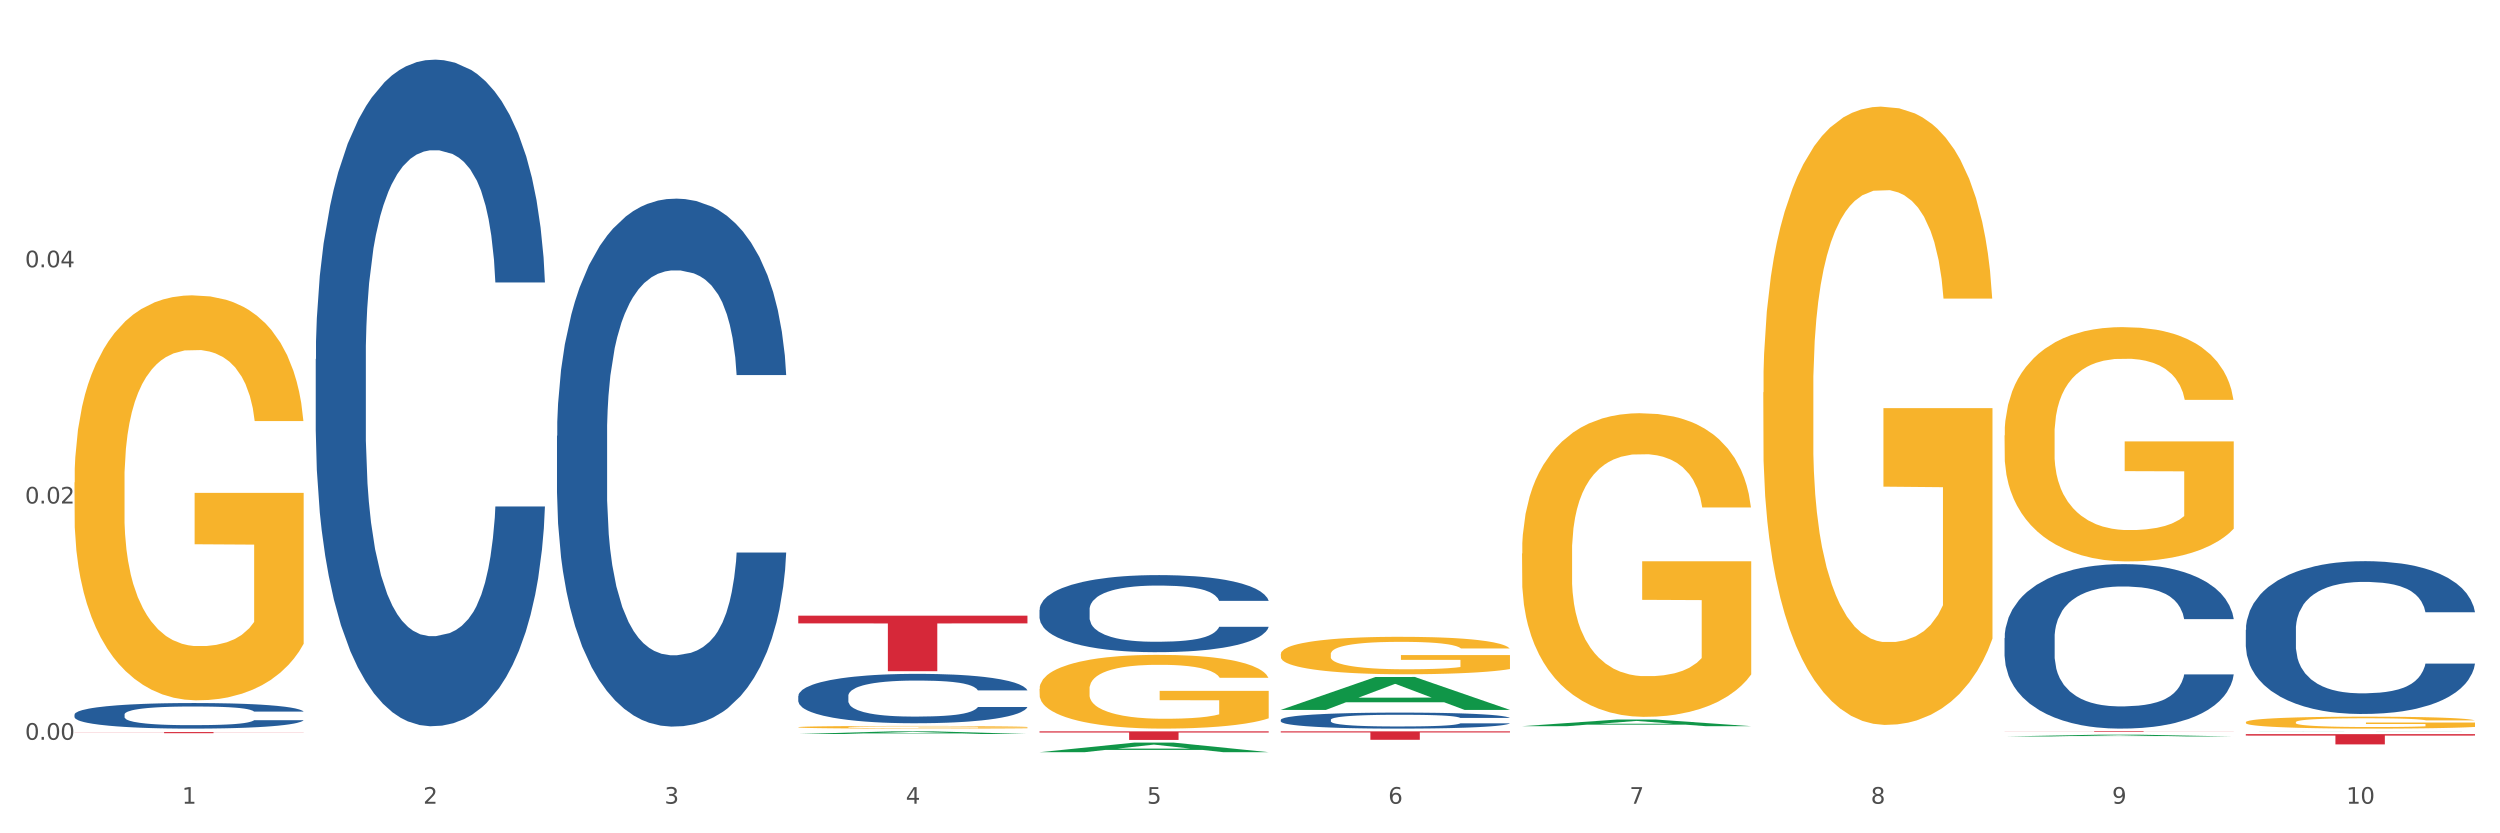 <?xml version="1.0" encoding="utf-8" standalone="no"?>
<!DOCTYPE svg PUBLIC "-//W3C//DTD SVG 1.1//EN"
  "http://www.w3.org/Graphics/SVG/1.1/DTD/svg11.dtd">
<svg xmlns:xlink="http://www.w3.org/1999/xlink" width="1080pt" height="360pt" viewBox="0 0 1080 360" xmlns="http://www.w3.org/2000/svg" version="1.1">
 <rect x="0" y="0" width="1080" height="360" fill="#333333" stroke="none"/>
 <defs>
  <style type="text/css">*{stroke-linejoin: round; stroke-linecap: butt}</style>
 </defs>
 <g id="figure_1">
  <g id="patch_1">
   <path d="M 0 360 
L 1080 360 
L 1080 0 
L 0 0 
z
" style="fill: #ffffff; stroke: #ffffff; stroke-linejoin: miter"/>
  </g>
  <g id="axes_1">
   <g id="matplotlib.axis_1">
    <g id="xtick_1">
     <g id="text_1">
      <!-- 1 -->
      <g style="fill: #4d4d4d" transform="translate(78.627 347.204) scale(0.096 -0.096)">
       <defs>
        <path id="DejaVuSans-31" d="M 794 531 
L 1825 531 
L 1825 4091 
L 703 3866 
L 703 4441 
L 1819 4666 
L 2450 4666 
L 2450 531 
L 3481 531 
L 3481 0 
L 794 0 
L 794 531 
z
" transform="scale(0.016)"/>
       </defs>
       <use xlink:href="#DejaVuSans-31"/>
      </g>
     </g>
    </g>
    <g id="xtick_2">
     <g id="text_2">
      <!-- 2 -->
      <g style="fill: #4d4d4d" transform="translate(182.851 347.204) scale(0.096 -0.096)">
       <defs>
        <path id="DejaVuSans-32" d="M 1228 531 
L 3431 531 
L 3431 0 
L 469 0 
L 469 531 
Q 828 903 1448 1529 
Q 2069 2156 2228 2338 
Q 2531 2678 2651 2914 
Q 2772 3150 2772 3378 
Q 2772 3750 2511 3984 
Q 2250 4219 1831 4219 
Q 1534 4219 1204 4116 
Q 875 4013 500 3803 
L 500 4441 
Q 881 4594 1212 4672 
Q 1544 4750 1819 4750 
Q 2544 4750 2975 4387 
Q 3406 4025 3406 3419 
Q 3406 3131 3298 2873 
Q 3191 2616 2906 2266 
Q 2828 2175 2409 1742 
Q 1991 1309 1228 531 
z
" transform="scale(0.016)"/>
       </defs>
       <use xlink:href="#DejaVuSans-32"/>
      </g>
     </g>
    </g>
    <g id="xtick_3">
     <g id="text_3">
      <!-- 3 -->
      <g style="fill: #4d4d4d" transform="translate(287.074 347.204) scale(0.096 -0.096)">
       <defs>
        <path id="DejaVuSans-33" d="M 2597 2516 
Q 3050 2419 3304 2112 
Q 3559 1806 3559 1356 
Q 3559 666 3084 287 
Q 2609 -91 1734 -91 
Q 1441 -91 1130 -33 
Q 819 25 488 141 
L 488 750 
Q 750 597 1062 519 
Q 1375 441 1716 441 
Q 2309 441 2620 675 
Q 2931 909 2931 1356 
Q 2931 1769 2642 2001 
Q 2353 2234 1838 2234 
L 1294 2234 
L 1294 2753 
L 1863 2753 
Q 2328 2753 2575 2939 
Q 2822 3125 2822 3475 
Q 2822 3834 2567 4026 
Q 2313 4219 1838 4219 
Q 1578 4219 1281 4162 
Q 984 4106 628 3988 
L 628 4550 
Q 988 4650 1302 4700 
Q 1616 4750 1894 4750 
Q 2613 4750 3031 4423 
Q 3450 4097 3450 3541 
Q 3450 3153 3228 2886 
Q 3006 2619 2597 2516 
z
" transform="scale(0.016)"/>
       </defs>
       <use xlink:href="#DejaVuSans-33"/>
      </g>
     </g>
    </g>
    <g id="xtick_4">
     <g id="text_4">
      <!-- 4 -->
      <g style="fill: #4d4d4d" transform="translate(391.298 347.204) scale(0.096 -0.096)">
       <defs>
        <path id="DejaVuSans-34" d="M 2419 4116 
L 825 1625 
L 2419 1625 
L 2419 4116 
z
M 2253 4666 
L 3047 4666 
L 3047 1625 
L 3713 1625 
L 3713 1100 
L 3047 1100 
L 3047 0 
L 2419 0 
L 2419 1100 
L 313 1100 
L 313 1709 
L 2253 4666 
z
" transform="scale(0.016)"/>
       </defs>
       <use xlink:href="#DejaVuSans-34"/>
      </g>
     </g>
    </g>
    <g id="xtick_5">
     <g id="text_5">
      <!-- 5 -->
      <g style="fill: #4d4d4d" transform="translate(495.522 347.204) scale(0.096 -0.096)">
       <defs>
        <path id="DejaVuSans-35" d="M 691 4666 
L 3169 4666 
L 3169 4134 
L 1269 4134 
L 1269 2991 
Q 1406 3038 1543 3061 
Q 1681 3084 1819 3084 
Q 2600 3084 3056 2656 
Q 3513 2228 3513 1497 
Q 3513 744 3044 326 
Q 2575 -91 1722 -91 
Q 1428 -91 1123 -41 
Q 819 9 494 109 
L 494 744 
Q 775 591 1075 516 
Q 1375 441 1709 441 
Q 2250 441 2565 725 
Q 2881 1009 2881 1497 
Q 2881 1984 2565 2268 
Q 2250 2553 1709 2553 
Q 1456 2553 1204 2497 
Q 953 2441 691 2322 
L 691 4666 
z
" transform="scale(0.016)"/>
       </defs>
       <use xlink:href="#DejaVuSans-35"/>
      </g>
     </g>
    </g>
    <g id="xtick_6">
     <g id="text_6">
      <!-- 6 -->
      <g style="fill: #4d4d4d" transform="translate(599.745 347.204) scale(0.096 -0.096)">
       <defs>
        <path id="DejaVuSans-36" d="M 2113 2584 
Q 1688 2584 1439 2293 
Q 1191 2003 1191 1497 
Q 1191 994 1439 701 
Q 1688 409 2113 409 
Q 2538 409 2786 701 
Q 3034 994 3034 1497 
Q 3034 2003 2786 2293 
Q 2538 2584 2113 2584 
z
M 3366 4563 
L 3366 3988 
Q 3128 4100 2886 4159 
Q 2644 4219 2406 4219 
Q 1781 4219 1451 3797 
Q 1122 3375 1075 2522 
Q 1259 2794 1537 2939 
Q 1816 3084 2150 3084 
Q 2853 3084 3261 2657 
Q 3669 2231 3669 1497 
Q 3669 778 3244 343 
Q 2819 -91 2113 -91 
Q 1303 -91 875 529 
Q 447 1150 447 2328 
Q 447 3434 972 4092 
Q 1497 4750 2381 4750 
Q 2619 4750 2861 4703 
Q 3103 4656 3366 4563 
z
" transform="scale(0.016)"/>
       </defs>
       <use xlink:href="#DejaVuSans-36"/>
      </g>
     </g>
    </g>
    <g id="xtick_7">
     <g id="text_7">
      <!-- 7 -->
      <g style="fill: #4d4d4d" transform="translate(703.969 347.204) scale(0.096 -0.096)">
       <defs>
        <path id="DejaVuSans-37" d="M 525 4666 
L 3525 4666 
L 3525 4397 
L 1831 0 
L 1172 0 
L 2766 4134 
L 525 4134 
L 525 4666 
z
" transform="scale(0.016)"/>
       </defs>
       <use xlink:href="#DejaVuSans-37"/>
      </g>
     </g>
    </g>
    <g id="xtick_8">
     <g id="text_8">
      <!-- 8 -->
      <g style="fill: #4d4d4d" transform="translate(808.193 347.204) scale(0.096 -0.096)">
       <defs>
        <path id="DejaVuSans-38" d="M 2034 2216 
Q 1584 2216 1326 1975 
Q 1069 1734 1069 1313 
Q 1069 891 1326 650 
Q 1584 409 2034 409 
Q 2484 409 2743 651 
Q 3003 894 3003 1313 
Q 3003 1734 2745 1975 
Q 2488 2216 2034 2216 
z
M 1403 2484 
Q 997 2584 770 2862 
Q 544 3141 544 3541 
Q 544 4100 942 4425 
Q 1341 4750 2034 4750 
Q 2731 4750 3128 4425 
Q 3525 4100 3525 3541 
Q 3525 3141 3298 2862 
Q 3072 2584 2669 2484 
Q 3125 2378 3379 2068 
Q 3634 1759 3634 1313 
Q 3634 634 3220 271 
Q 2806 -91 2034 -91 
Q 1263 -91 848 271 
Q 434 634 434 1313 
Q 434 1759 690 2068 
Q 947 2378 1403 2484 
z
M 1172 3481 
Q 1172 3119 1398 2916 
Q 1625 2713 2034 2713 
Q 2441 2713 2670 2916 
Q 2900 3119 2900 3481 
Q 2900 3844 2670 4047 
Q 2441 4250 2034 4250 
Q 1625 4250 1398 4047 
Q 1172 3844 1172 3481 
z
" transform="scale(0.016)"/>
       </defs>
       <use xlink:href="#DejaVuSans-38"/>
      </g>
     </g>
    </g>
    <g id="xtick_9">
     <g id="text_9">
      <!-- 9 -->
      <g style="fill: #4d4d4d" transform="translate(912.416 347.204) scale(0.096 -0.096)">
       <defs>
        <path id="DejaVuSans-39" d="M 703 97 
L 703 672 
Q 941 559 1184 500 
Q 1428 441 1663 441 
Q 2288 441 2617 861 
Q 2947 1281 2994 2138 
Q 2813 1869 2534 1725 
Q 2256 1581 1919 1581 
Q 1219 1581 811 2004 
Q 403 2428 403 3163 
Q 403 3881 828 4315 
Q 1253 4750 1959 4750 
Q 2769 4750 3195 4129 
Q 3622 3509 3622 2328 
Q 3622 1225 3098 567 
Q 2575 -91 1691 -91 
Q 1453 -91 1209 -44 
Q 966 3 703 97 
z
M 1959 2075 
Q 2384 2075 2632 2365 
Q 2881 2656 2881 3163 
Q 2881 3666 2632 3958 
Q 2384 4250 1959 4250 
Q 1534 4250 1286 3958 
Q 1038 3666 1038 3163 
Q 1038 2656 1286 2365 
Q 1534 2075 1959 2075 
z
" transform="scale(0.016)"/>
       </defs>
       <use xlink:href="#DejaVuSans-39"/>
      </g>
     </g>
    </g>
    <g id="xtick_10">
     <g id="text_10">
      <!-- 10 -->
      <g style="fill: #4d4d4d" transform="translate(1013.586 347.204) scale(0.096 -0.096)">
       <defs>
        <path id="DejaVuSans-30" d="M 2034 4250 
Q 1547 4250 1301 3770 
Q 1056 3291 1056 2328 
Q 1056 1369 1301 889 
Q 1547 409 2034 409 
Q 2525 409 2770 889 
Q 3016 1369 3016 2328 
Q 3016 3291 2770 3770 
Q 2525 4250 2034 4250 
z
M 2034 4750 
Q 2819 4750 3233 4129 
Q 3647 3509 3647 2328 
Q 3647 1150 3233 529 
Q 2819 -91 2034 -91 
Q 1250 -91 836 529 
Q 422 1150 422 2328 
Q 422 3509 836 4129 
Q 1250 4750 2034 4750 
z
" transform="scale(0.016)"/>
       </defs>
       <use xlink:href="#DejaVuSans-31"/>
       <use xlink:href="#DejaVuSans-30" transform="translate(63.623 0)"/>
      </g>
     </g>
    </g>
    <g id="xtick_11"/>
    <g id="xtick_12"/>
    <g id="xtick_13"/>
    <g id="xtick_14"/>
    <g id="xtick_15"/>
    <g id="xtick_16"/>
    <g id="xtick_17"/>
    <g id="xtick_18"/>
    <g id="xtick_19"/>
   </g>
   <g id="matplotlib.axis_2">
    <g id="ytick_1">
     <g id="text_11">
      <!-- 0.00 -->
      <g style="fill: #4d4d4d" transform="translate(10.8 319.572) scale(0.096 -0.096)">
       <defs>
        <path id="DejaVuSans-2e" d="M 684 794 
L 1344 794 
L 1344 0 
L 684 0 
L 684 794 
z
" transform="scale(0.016)"/>
       </defs>
       <use xlink:href="#DejaVuSans-30"/>
       <use xlink:href="#DejaVuSans-2e" transform="translate(63.623 0)"/>
       <use xlink:href="#DejaVuSans-30" transform="translate(95.41 0)"/>
       <use xlink:href="#DejaVuSans-30" transform="translate(159.033 0)"/>
      </g>
     </g>
    </g>
    <g id="ytick_2">
     <g id="text_12">
      <!-- 0.02 -->
      <g style="fill: #4d4d4d" transform="translate(10.8 217.521) scale(0.096 -0.096)">
       <use xlink:href="#DejaVuSans-30"/>
       <use xlink:href="#DejaVuSans-2e" transform="translate(63.623 0)"/>
       <use xlink:href="#DejaVuSans-30" transform="translate(95.41 0)"/>
       <use xlink:href="#DejaVuSans-32" transform="translate(159.033 0)"/>
      </g>
     </g>
    </g>
    <g id="ytick_3">
     <g id="text_13">
      <!-- 0.04 -->
      <g style="fill: #4d4d4d" transform="translate(10.8 115.47) scale(0.096 -0.096)">
       <use xlink:href="#DejaVuSans-30"/>
       <use xlink:href="#DejaVuSans-2e" transform="translate(63.623 0)"/>
       <use xlink:href="#DejaVuSans-30" transform="translate(95.41 0)"/>
       <use xlink:href="#DejaVuSans-34" transform="translate(159.033 0)"/>
      </g>
     </g>
    </g>
    <g id="ytick_4"/>
    <g id="ytick_5"/>
    <g id="ytick_6"/>
   </g>
   <g id="PolyCollection_1">
    <path d="M 344.846 317.098 
L 344.948 317.097 
L 385.778 315.926 
L 402.722 315.925 
L 443.858 317.1 
L 424.26 317.1 
L 415.379 316.826 
L 373.223 316.826 
L 372.916 316.831 
L 364.342 317.1 
L 344.846 317.1 
L 344.846 317.098 
L 378.53 316.663 
L 410.072 316.662 
L 394.454 316.175 
L 394.25 316.173 
L 394.046 316.177 
L 378.428 316.662 
L 378.53 316.663 
L 344.846 317.098 
z
" clip-path="url(#p5f184f0f08)" style="fill: #109648"/>
    <path d="M 970.188 317.149 
L 1069.2 317.149 
L 1069.2 317.765 
L 1030.252 317.769 
L 1030.252 321.583 
L 1008.901 321.583 
L 1008.901 317.769 
L 970.188 317.765 
L 970.188 317.153 
L 970.188 317.149 
z
" clip-path="url(#p5f184f0f08)" style="fill: #d62839"/>
    <path d="M 865.964 315.925 
L 964.976 315.925 
L 964.976 315.965 
L 926.028 315.965 
L 926.028 316.214 
L 904.677 316.214 
L 904.677 315.965 
L 865.964 315.965 
L 865.964 315.925 
L 865.964 315.925 
z
" clip-path="url(#p5f184f0f08)" style="fill: #d62839"/>
    <path d="M 553.293 315.925 
L 652.306 315.925 
L 652.306 316.434 
L 613.358 316.438 
L 613.358 319.589 
L 592.006 319.589 
L 592.006 316.438 
L 553.293 316.434 
L 553.293 315.928 
L 553.293 315.925 
z
" clip-path="url(#p5f184f0f08)" style="fill: #d62839"/>
    <path d="M 449.069 315.925 
L 548.082 315.925 
L 548.082 316.441 
L 509.134 316.445 
L 509.134 319.64 
L 487.783 319.64 
L 487.783 316.445 
L 449.069 316.441 
L 449.069 315.929 
L 449.069 315.925 
z
" clip-path="url(#p5f184f0f08)" style="fill: #d62839"/>
    <path d="M 344.846 265.973 
L 443.858 265.973 
L 443.858 269.305 
L 404.91 269.327 
L 404.91 289.946 
L 383.559 289.946 
L 383.559 269.327 
L 344.846 269.305 
L 344.846 265.996 
L 344.846 265.973 
z
" clip-path="url(#p5f184f0f08)" style="fill: #d62839"/>
    <path d="M 32.175 316.25 
L 131.187 316.25 
L 131.187 316.316 
L 92.239 316.317 
L 92.239 316.73 
L 70.888 316.73 
L 70.888 316.317 
L 32.175 316.316 
L 32.175 316.25 
L 32.175 316.25 
z
" clip-path="url(#p5f184f0f08)" style="fill: #d62839"/>
    <path d="M 32.175 308.676 
L 32.292 308.666 
L 32.292 308.383 
L 32.643 307.999 
L 33.931 307.293 
L 35.569 306.757 
L 38.378 306.131 
L 39.899 305.869 
L 41.889 305.576 
L 45.985 305.101 
L 50.667 304.698 
L 53.944 304.475 
L 56.401 304.334 
L 61.902 304.082 
L 65.062 303.971 
L 68.339 303.88 
L 71.148 303.819 
L 75.829 303.748 
L 79.575 303.718 
L 83.905 303.708 
L 87.533 303.718 
L 92.331 303.759 
L 99.354 303.88 
L 102.045 303.95 
L 105.674 304.072 
L 109.419 304.233 
L 112.462 304.395 
L 115.973 304.627 
L 119.601 304.93 
L 123.112 305.313 
L 125.57 305.667 
L 127.559 306.04 
L 129.315 306.495 
L 130.602 306.99 
L 131.187 307.404 
L 109.77 307.404 
L 109.185 307.03 
L 108.014 306.626 
L 106.844 306.353 
L 105.557 306.131 
L 103.567 305.879 
L 101.811 305.717 
L 98.886 305.526 
L 96.194 305.404 
L 93.97 305.334 
L 91.278 305.273 
L 85.543 305.213 
L 81.447 305.213 
L 78.872 305.233 
L 75.712 305.283 
L 73.021 305.354 
L 69.861 305.475 
L 67.403 305.606 
L 64.945 305.778 
L 63.541 305.899 
L 61.434 306.121 
L 60.03 306.303 
L 58.157 306.616 
L 57.104 306.838 
L 55.231 307.414 
L 54.412 307.838 
L 54.061 308.131 
L 53.827 308.454 
L 53.827 310.029 
L 54.529 310.736 
L 55.114 311.039 
L 56.05 311.382 
L 57.806 311.826 
L 60.381 312.26 
L 63.072 312.573 
L 65.296 312.765 
L 67.403 312.907 
L 69.509 313.018 
L 72.084 313.119 
L 74.191 313.179 
L 77.351 313.24 
L 81.096 313.27 
L 84.022 313.27 
L 89.991 313.22 
L 92.683 313.169 
L 95.257 313.098 
L 98.066 312.987 
L 100.29 312.866 
L 101.577 312.775 
L 103.684 312.583 
L 105.322 312.381 
L 106.727 312.149 
L 107.663 311.947 
L 108.717 311.644 
L 109.536 311.301 
L 109.77 311.119 
L 131.187 311.119 
L 130.719 311.483 
L 129.9 311.836 
L 128.262 312.311 
L 126.974 312.583 
L 124.985 312.917 
L 122.878 313.199 
L 119.952 313.512 
L 117.26 313.745 
L 114.451 313.947 
L 111.408 314.128 
L 105.908 314.381 
L 103.918 314.451 
L 99.705 314.573 
L 96.428 314.643 
L 91.629 314.714 
L 86.714 314.754 
L 81.564 314.764 
L 77 314.744 
L 71.967 314.684 
L 68.807 314.623 
L 65.296 314.532 
L 61.2 314.391 
L 57.338 314.219 
L 53.71 314.017 
L 50.316 313.785 
L 47.156 313.522 
L 43.059 313.088 
L 40.016 312.664 
L 37.793 312.27 
L 36.271 311.937 
L 34.75 311.513 
L 33.931 311.22 
L 32.643 310.513 
L 32.175 309.857 
L 32.175 308.676 
z
" clip-path="url(#p5f184f0f08)" style="fill: #255c99"/>
    <path d="M 136.399 155.156 
L 136.516 154.893 
L 136.516 147.529 
L 136.867 137.535 
L 138.154 119.125 
L 139.793 105.186 
L 142.602 88.88 
L 144.123 82.042 
L 146.113 74.415 
L 150.209 62.054 
L 154.89 51.534 
L 158.167 45.748 
L 160.625 42.066 
L 166.126 35.491 
L 169.286 32.598 
L 172.563 30.231 
L 175.372 28.653 
L 180.053 26.812 
L 183.798 26.023 
L 188.129 25.759 
L 191.757 26.023 
L 196.555 27.075 
L 203.577 30.231 
L 206.269 32.072 
L 209.897 35.228 
L 213.642 39.436 
L 216.685 43.644 
L 220.196 49.693 
L 223.824 57.583 
L 227.336 67.577 
L 229.793 76.782 
L 231.783 86.513 
L 233.538 98.348 
L 234.826 111.235 
L 235.411 122.018 
L 213.993 122.018 
L 213.408 112.287 
L 212.238 101.767 
L 211.068 94.666 
L 209.78 88.88 
L 207.791 82.305 
L 206.035 78.097 
L 203.109 73.1 
L 200.417 69.944 
L 198.194 68.103 
L 195.502 66.525 
L 189.767 64.947 
L 185.671 64.947 
L 183.096 65.473 
L 179.936 66.788 
L 177.244 68.629 
L 174.084 71.785 
L 171.626 75.204 
L 169.169 79.675 
L 167.764 82.831 
L 165.658 88.617 
L 164.253 93.351 
L 162.381 101.504 
L 161.327 107.29 
L 159.455 122.281 
L 158.635 133.327 
L 158.284 140.954 
L 158.05 149.37 
L 158.05 190.398 
L 158.752 208.808 
L 159.338 216.698 
L 160.274 225.64 
L 162.029 237.212 
L 164.604 248.521 
L 167.296 256.674 
L 169.52 261.671 
L 171.626 265.353 
L 173.733 268.246 
L 176.308 270.876 
L 178.415 272.454 
L 181.575 274.032 
L 185.32 274.821 
L 188.246 274.821 
L 194.214 273.506 
L 196.906 272.191 
L 199.481 270.35 
L 202.29 267.457 
L 204.514 264.301 
L 205.801 261.934 
L 207.908 256.937 
L 209.546 251.677 
L 210.951 245.628 
L 211.887 240.368 
L 212.94 232.478 
L 213.759 223.536 
L 213.993 218.802 
L 235.411 218.802 
L 234.943 228.27 
L 234.124 237.475 
L 232.485 249.836 
L 231.198 256.937 
L 229.208 265.616 
L 227.102 272.98 
L 224.176 281.133 
L 221.484 287.182 
L 218.675 292.442 
L 215.632 297.176 
L 210.131 303.751 
L 208.142 305.592 
L 203.928 308.748 
L 200.651 310.589 
L 195.853 312.43 
L 190.937 313.482 
L 185.788 313.745 
L 181.223 313.219 
L 176.191 311.641 
L 173.031 310.063 
L 169.52 307.696 
L 165.424 304.014 
L 161.561 299.543 
L 157.933 294.283 
L 154.539 288.234 
L 151.379 281.396 
L 147.283 270.087 
L 144.24 259.041 
L 142.016 248.784 
L 140.495 240.105 
L 138.973 229.059 
L 138.154 221.432 
L 136.867 203.022 
L 136.399 185.927 
L 136.399 155.156 
z
" clip-path="url(#p5f184f0f08)" style="fill: #255c99"/>
    <path d="M 240.622 188.288 
L 240.739 188.08 
L 240.739 182.248 
L 241.09 174.332 
L 242.378 159.751 
L 244.016 148.711 
L 246.825 135.796 
L 248.347 130.38 
L 250.336 124.339 
L 254.432 114.549 
L 259.114 106.216 
L 262.391 101.634 
L 264.849 98.717 
L 270.349 93.51 
L 273.509 91.218 
L 276.786 89.344 
L 279.595 88.094 
L 284.277 86.636 
L 288.022 86.011 
L 292.352 85.803 
L 295.98 86.011 
L 300.779 86.844 
L 307.801 89.344 
L 310.493 90.802 
L 314.121 93.302 
L 317.866 96.634 
L 320.909 99.967 
L 324.42 104.758 
L 328.048 111.007 
L 331.559 118.923 
L 334.017 126.214 
L 336.007 133.921 
L 337.762 143.295 
L 339.049 153.502 
L 339.635 162.042 
L 318.217 162.042 
L 317.632 154.335 
L 316.462 146.003 
L 315.291 140.378 
L 314.004 135.796 
L 312.014 130.588 
L 310.259 127.255 
L 307.333 123.297 
L 304.641 120.798 
L 302.417 119.34 
L 299.725 118.09 
L 293.991 116.84 
L 289.894 116.84 
L 287.32 117.257 
L 284.16 118.298 
L 281.468 119.756 
L 278.308 122.256 
L 275.85 124.964 
L 273.392 128.505 
L 271.988 131.005 
L 269.881 135.587 
L 268.477 139.337 
L 266.604 145.794 
L 265.551 150.377 
L 263.678 162.25 
L 262.859 170.999 
L 262.508 177.04 
L 262.274 183.706 
L 262.274 216.201 
L 262.976 230.783 
L 263.561 237.032 
L 264.498 244.114 
L 266.253 253.28 
L 268.828 262.237 
L 271.52 268.694 
L 273.743 272.652 
L 275.85 275.568 
L 277.957 277.86 
L 280.532 279.943 
L 282.638 281.192 
L 285.798 282.442 
L 289.543 283.067 
L 292.469 283.067 
L 298.438 282.026 
L 301.13 280.984 
L 303.705 279.526 
L 306.513 277.235 
L 308.737 274.735 
L 310.025 272.86 
L 312.131 268.902 
L 313.77 264.736 
L 315.174 259.945 
L 316.11 255.779 
L 317.164 249.53 
L 317.983 242.448 
L 318.217 238.698 
L 339.635 238.698 
L 339.167 246.197 
L 338.347 253.488 
L 336.709 263.278 
L 335.421 268.902 
L 333.432 275.776 
L 331.325 281.609 
L 328.399 288.066 
L 325.707 292.857 
L 322.899 297.024 
L 319.856 300.773 
L 314.355 305.981 
L 312.365 307.439 
L 308.152 309.938 
L 304.875 311.397 
L 300.077 312.855 
L 295.161 313.688 
L 290.011 313.896 
L 285.447 313.48 
L 280.414 312.23 
L 277.254 310.98 
L 273.743 309.105 
L 269.647 306.189 
L 265.785 302.648 
L 262.157 298.482 
L 258.763 293.691 
L 255.603 288.275 
L 251.507 279.318 
L 248.464 270.569 
L 246.24 262.445 
L 244.718 255.571 
L 243.197 246.822 
L 242.378 240.781 
L 241.09 226.2 
L 240.622 212.66 
L 240.622 188.288 
z
" clip-path="url(#p5f184f0f08)" style="fill: #255c99"/>
    <path d="M 344.846 300.694 
L 344.963 300.675 
L 344.963 300.129 
L 345.314 299.389 
L 346.601 298.024 
L 348.24 296.992 
L 351.049 295.783 
L 352.57 295.277 
L 354.56 294.712 
L 358.656 293.796 
L 363.338 293.016 
L 366.615 292.588 
L 369.072 292.315 
L 374.573 291.828 
L 377.733 291.613 
L 381.01 291.438 
L 383.819 291.321 
L 388.5 291.185 
L 392.245 291.126 
L 396.576 291.107 
L 400.204 291.126 
L 405.002 291.204 
L 412.025 291.438 
L 414.716 291.574 
L 418.344 291.808 
L 422.09 292.12 
L 425.133 292.432 
L 428.644 292.88 
L 432.272 293.465 
L 435.783 294.205 
L 438.241 294.887 
L 440.23 295.608 
L 441.986 296.485 
L 443.273 297.44 
L 443.858 298.239 
L 422.441 298.239 
L 421.856 297.518 
L 420.685 296.738 
L 419.515 296.212 
L 418.227 295.783 
L 416.238 295.296 
L 414.482 294.984 
L 411.556 294.614 
L 408.865 294.38 
L 406.641 294.244 
L 403.949 294.127 
L 398.214 294.01 
L 394.118 294.01 
L 391.543 294.049 
L 388.383 294.147 
L 385.691 294.283 
L 382.531 294.517 
L 380.074 294.77 
L 377.616 295.101 
L 376.211 295.335 
L 374.105 295.764 
L 372.7 296.115 
L 370.828 296.719 
L 369.775 297.148 
L 367.902 298.258 
L 367.083 299.077 
L 366.732 299.642 
L 366.498 300.265 
L 366.498 303.305 
L 367.2 304.669 
L 367.785 305.254 
L 368.721 305.917 
L 370.477 306.774 
L 373.052 307.612 
L 375.743 308.216 
L 377.967 308.586 
L 380.074 308.859 
L 382.18 309.073 
L 384.755 309.268 
L 386.862 309.385 
L 390.022 309.502 
L 393.767 309.561 
L 396.693 309.561 
L 402.662 309.463 
L 405.353 309.366 
L 407.928 309.229 
L 410.737 309.015 
L 412.961 308.781 
L 414.248 308.606 
L 416.355 308.236 
L 417.993 307.846 
L 419.398 307.398 
L 420.334 307.008 
L 421.387 306.423 
L 422.207 305.761 
L 422.441 305.41 
L 443.858 305.41 
L 443.39 306.111 
L 442.571 306.793 
L 440.932 307.709 
L 439.645 308.236 
L 437.655 308.879 
L 435.549 309.424 
L 432.623 310.028 
L 429.931 310.476 
L 427.122 310.866 
L 424.079 311.217 
L 418.579 311.704 
L 416.589 311.841 
L 412.376 312.074 
L 409.099 312.211 
L 404.3 312.347 
L 399.385 312.425 
L 394.235 312.445 
L 389.671 312.406 
L 384.638 312.289 
L 381.478 312.172 
L 377.967 311.996 
L 373.871 311.724 
L 370.009 311.392 
L 366.38 311.003 
L 362.986 310.554 
L 359.826 310.048 
L 355.73 309.21 
L 352.687 308.391 
L 350.464 307.631 
L 348.942 306.988 
L 347.421 306.17 
L 346.601 305.605 
L 345.314 304.241 
L 344.846 302.974 
L 344.846 300.694 
z
" clip-path="url(#p5f184f0f08)" style="fill: #255c99"/>
    <path d="M 449.069 263.405 
L 449.187 263.374 
L 449.187 262.523 
L 449.538 261.367 
L 450.825 259.238 
L 452.464 257.626 
L 455.272 255.741 
L 456.794 254.95 
L 458.783 254.068 
L 462.88 252.638 
L 467.561 251.422 
L 470.838 250.753 
L 473.296 250.327 
L 478.797 249.567 
L 481.957 249.232 
L 485.234 248.958 
L 488.042 248.776 
L 492.724 248.563 
L 496.469 248.472 
L 500.799 248.441 
L 504.427 248.472 
L 509.226 248.593 
L 516.248 248.958 
L 518.94 249.171 
L 522.568 249.536 
L 526.313 250.023 
L 529.356 250.509 
L 532.867 251.209 
L 536.495 252.121 
L 540.006 253.277 
L 542.464 254.342 
L 544.454 255.467 
L 546.209 256.836 
L 547.497 258.326 
L 548.082 259.573 
L 526.664 259.573 
L 526.079 258.447 
L 524.909 257.231 
L 523.738 256.41 
L 522.451 255.741 
L 520.461 254.98 
L 518.706 254.494 
L 515.78 253.916 
L 513.088 253.551 
L 510.864 253.338 
L 508.173 253.155 
L 502.438 252.973 
L 498.342 252.973 
L 495.767 253.034 
L 492.607 253.186 
L 489.915 253.399 
L 486.755 253.764 
L 484.297 254.159 
L 481.84 254.676 
L 480.435 255.041 
L 478.328 255.71 
L 476.924 256.258 
L 475.051 257.2 
L 473.998 257.87 
L 472.126 259.603 
L 471.306 260.881 
L 470.955 261.763 
L 470.721 262.736 
L 470.721 267.48 
L 471.423 269.609 
L 472.009 270.522 
L 472.945 271.556 
L 474.7 272.894 
L 477.275 274.202 
L 479.967 275.144 
L 482.191 275.722 
L 484.297 276.148 
L 486.404 276.483 
L 488.979 276.787 
L 491.085 276.969 
L 494.245 277.152 
L 497.991 277.243 
L 500.916 277.243 
L 506.885 277.091 
L 509.577 276.939 
L 512.152 276.726 
L 514.961 276.391 
L 517.184 276.026 
L 518.472 275.753 
L 520.578 275.175 
L 522.217 274.567 
L 523.621 273.867 
L 524.558 273.259 
L 525.611 272.346 
L 526.43 271.312 
L 526.664 270.765 
L 548.082 270.765 
L 547.614 271.86 
L 546.795 272.924 
L 545.156 274.354 
L 543.869 275.175 
L 541.879 276.179 
L 539.772 277.03 
L 536.846 277.973 
L 534.155 278.672 
L 531.346 279.281 
L 528.303 279.828 
L 522.802 280.589 
L 520.813 280.801 
L 516.599 281.166 
L 513.322 281.379 
L 508.524 281.592 
L 503.608 281.714 
L 498.459 281.744 
L 493.894 281.683 
L 488.862 281.501 
L 485.702 281.318 
L 482.191 281.045 
L 478.094 280.619 
L 474.232 280.102 
L 470.604 279.494 
L 467.21 278.794 
L 464.05 278.003 
L 459.954 276.696 
L 456.911 275.418 
L 454.687 274.232 
L 453.166 273.228 
L 451.644 271.951 
L 450.825 271.069 
L 449.538 268.94 
L 449.069 266.963 
L 449.069 263.405 
z
" clip-path="url(#p5f184f0f08)" style="fill: #255c99"/>
    <path d="M 553.293 310.951 
L 553.41 310.945 
L 553.41 310.768 
L 553.761 310.527 
L 555.049 310.085 
L 556.687 309.749 
L 559.496 309.357 
L 561.017 309.193 
L 563.007 309.009 
L 567.103 308.712 
L 571.785 308.459 
L 575.062 308.32 
L 577.52 308.232 
L 583.02 308.073 
L 586.18 308.004 
L 589.457 307.947 
L 592.266 307.909 
L 596.948 307.865 
L 600.693 307.846 
L 605.023 307.84 
L 608.651 307.846 
L 613.45 307.871 
L 620.472 307.947 
L 623.164 307.991 
L 626.792 308.067 
L 630.537 308.168 
L 633.58 308.27 
L 637.091 308.415 
L 640.719 308.605 
L 644.23 308.845 
L 646.688 309.066 
L 648.677 309.3 
L 650.433 309.585 
L 651.72 309.895 
L 652.306 310.154 
L 630.888 310.154 
L 630.303 309.92 
L 629.132 309.667 
L 627.962 309.496 
L 626.675 309.357 
L 624.685 309.199 
L 622.929 309.098 
L 620.004 308.978 
L 617.312 308.902 
L 615.088 308.858 
L 612.396 308.82 
L 606.661 308.782 
L 602.565 308.782 
L 599.99 308.794 
L 596.83 308.826 
L 594.139 308.87 
L 590.979 308.946 
L 588.521 309.028 
L 586.063 309.136 
L 584.659 309.212 
L 582.552 309.351 
L 581.148 309.465 
L 579.275 309.661 
L 578.222 309.8 
L 576.349 310.16 
L 575.53 310.426 
L 575.179 310.609 
L 574.945 310.812 
L 574.945 311.798 
L 575.647 312.241 
L 576.232 312.431 
L 577.168 312.646 
L 578.924 312.924 
L 581.499 313.196 
L 584.191 313.392 
L 586.414 313.512 
L 588.521 313.601 
L 590.628 313.67 
L 593.202 313.734 
L 595.309 313.771 
L 598.469 313.809 
L 602.214 313.828 
L 605.14 313.828 
L 611.109 313.797 
L 613.801 313.765 
L 616.375 313.721 
L 619.184 313.651 
L 621.408 313.575 
L 622.695 313.519 
L 624.802 313.398 
L 626.441 313.272 
L 627.845 313.126 
L 628.781 313 
L 629.835 312.81 
L 630.654 312.595 
L 630.888 312.481 
L 652.306 312.481 
L 651.837 312.709 
L 651.018 312.93 
L 649.38 313.228 
L 648.092 313.398 
L 646.103 313.607 
L 643.996 313.784 
L 641.07 313.98 
L 638.378 314.126 
L 635.569 314.252 
L 632.526 314.366 
L 627.026 314.524 
L 625.036 314.568 
L 620.823 314.644 
L 617.546 314.688 
L 612.747 314.733 
L 607.832 314.758 
L 602.682 314.764 
L 598.118 314.752 
L 593.085 314.714 
L 589.925 314.676 
L 586.414 314.619 
L 582.318 314.53 
L 578.456 314.423 
L 574.828 314.296 
L 571.434 314.151 
L 568.274 313.987 
L 564.177 313.715 
L 561.135 313.449 
L 558.911 313.202 
L 557.389 312.994 
L 555.868 312.728 
L 555.049 312.545 
L 553.761 312.102 
L 553.293 311.691 
L 553.293 310.951 
z
" clip-path="url(#p5f184f0f08)" style="fill: #255c99"/>
    <path d="M 865.964 275.631 
L 866.081 275.566 
L 866.081 273.749 
L 866.432 271.283 
L 867.719 266.74 
L 869.358 263.3 
L 872.167 259.276 
L 873.688 257.589 
L 875.678 255.707 
L 879.774 252.657 
L 884.456 250.061 
L 887.733 248.633 
L 890.19 247.724 
L 895.691 246.102 
L 898.851 245.388 
L 902.128 244.804 
L 904.937 244.415 
L 909.618 243.96 
L 913.364 243.766 
L 917.694 243.701 
L 921.322 243.766 
L 926.12 244.025 
L 933.143 244.804 
L 935.834 245.258 
L 939.463 246.037 
L 943.208 247.076 
L 946.251 248.114 
L 949.762 249.607 
L 953.39 251.553 
L 956.901 254.02 
L 959.359 256.291 
L 961.348 258.692 
L 963.104 261.613 
L 964.391 264.793 
L 964.976 267.454 
L 943.559 267.454 
L 942.974 265.052 
L 941.803 262.456 
L 940.633 260.704 
L 939.346 259.276 
L 937.356 257.654 
L 935.6 256.616 
L 932.674 255.382 
L 929.983 254.604 
L 927.759 254.149 
L 925.067 253.76 
L 919.332 253.371 
L 915.236 253.371 
L 912.661 253.5 
L 909.501 253.825 
L 906.81 254.279 
L 903.65 255.058 
L 901.192 255.902 
L 898.734 257.005 
L 897.33 257.784 
L 895.223 259.211 
L 893.819 260.38 
L 891.946 262.391 
L 890.893 263.819 
L 889.02 267.518 
L 888.201 270.244 
L 887.85 272.126 
L 887.616 274.203 
L 887.616 284.327 
L 888.318 288.87 
L 888.903 290.817 
L 889.839 293.023 
L 891.595 295.879 
L 894.17 298.67 
L 896.861 300.681 
L 899.085 301.915 
L 901.192 302.823 
L 903.298 303.537 
L 905.873 304.186 
L 907.98 304.575 
L 911.14 304.965 
L 914.885 305.159 
L 917.811 305.159 
L 923.78 304.835 
L 926.472 304.51 
L 929.046 304.056 
L 931.855 303.342 
L 934.079 302.564 
L 935.366 301.979 
L 937.473 300.746 
L 939.111 299.448 
L 940.516 297.956 
L 941.452 296.658 
L 942.505 294.711 
L 943.325 292.504 
L 943.559 291.336 
L 964.976 291.336 
L 964.508 293.672 
L 963.689 295.944 
L 962.05 298.994 
L 960.763 300.746 
L 958.773 302.888 
L 956.667 304.705 
L 953.741 306.717 
L 951.049 308.21 
L 948.24 309.508 
L 945.197 310.676 
L 939.697 312.298 
L 937.707 312.753 
L 933.494 313.531 
L 930.217 313.986 
L 925.418 314.44 
L 920.503 314.699 
L 915.353 314.764 
L 910.789 314.635 
L 905.756 314.245 
L 902.596 313.856 
L 899.085 313.272 
L 894.989 312.363 
L 891.127 311.26 
L 887.499 309.962 
L 884.105 308.469 
L 880.945 306.782 
L 876.848 303.991 
L 873.805 301.266 
L 871.582 298.735 
L 870.06 296.593 
L 868.539 293.867 
L 867.719 291.985 
L 866.432 287.442 
L 865.964 283.224 
L 865.964 275.631 
z
" clip-path="url(#p5f184f0f08)" style="fill: #255c99"/>
    <path d="M 970.188 272.083 
L 970.305 272.023 
L 970.305 270.335 
L 970.656 268.043 
L 971.943 263.822 
L 973.582 260.626 
L 976.39 256.888 
L 977.912 255.32 
L 979.902 253.571 
L 983.998 250.737 
L 988.679 248.325 
L 991.956 246.999 
L 994.414 246.155 
L 999.915 244.647 
L 1003.075 243.984 
L 1006.352 243.441 
L 1009.161 243.08 
L 1013.842 242.657 
L 1017.587 242.477 
L 1021.917 242.416 
L 1025.546 242.477 
L 1030.344 242.718 
L 1037.366 243.441 
L 1040.058 243.863 
L 1043.686 244.587 
L 1047.431 245.552 
L 1050.474 246.517 
L 1053.985 247.903 
L 1057.613 249.712 
L 1061.125 252.004 
L 1063.582 254.114 
L 1065.572 256.345 
L 1067.327 259.059 
L 1068.615 262.013 
L 1069.2 264.486 
L 1047.782 264.486 
L 1047.197 262.255 
L 1046.027 259.843 
L 1044.857 258.214 
L 1043.569 256.888 
L 1041.58 255.38 
L 1039.824 254.416 
L 1036.898 253.27 
L 1034.206 252.546 
L 1031.983 252.124 
L 1029.291 251.763 
L 1023.556 251.401 
L 1019.46 251.401 
L 1016.885 251.521 
L 1013.725 251.823 
L 1011.033 252.245 
L 1007.873 252.968 
L 1005.415 253.752 
L 1002.958 254.777 
L 1001.553 255.501 
L 999.447 256.828 
L 998.042 257.913 
L 996.17 259.782 
L 995.116 261.109 
L 993.244 264.546 
L 992.424 267.078 
L 992.073 268.827 
L 991.839 270.757 
L 991.839 280.163 
L 992.541 284.384 
L 993.127 286.193 
L 994.063 288.243 
L 995.818 290.896 
L 998.393 293.489 
L 1001.085 295.359 
L 1003.309 296.504 
L 1005.415 297.348 
L 1007.522 298.012 
L 1010.097 298.615 
L 1012.203 298.976 
L 1015.363 299.338 
L 1019.109 299.519 
L 1022.035 299.519 
L 1028.003 299.218 
L 1030.695 298.916 
L 1033.27 298.494 
L 1036.079 297.831 
L 1038.303 297.107 
L 1039.59 296.564 
L 1041.697 295.419 
L 1043.335 294.213 
L 1044.739 292.826 
L 1045.676 291.62 
L 1046.729 289.811 
L 1047.548 287.761 
L 1047.782 286.675 
L 1069.2 286.675 
L 1068.732 288.846 
L 1067.913 290.957 
L 1066.274 293.791 
L 1064.987 295.419 
L 1062.997 297.409 
L 1060.89 299.097 
L 1057.965 300.966 
L 1055.273 302.353 
L 1052.464 303.559 
L 1049.421 304.645 
L 1043.92 306.152 
L 1041.931 306.574 
L 1037.717 307.298 
L 1034.44 307.72 
L 1029.642 308.142 
L 1024.726 308.383 
L 1019.577 308.443 
L 1015.012 308.323 
L 1009.98 307.961 
L 1006.82 307.599 
L 1003.309 307.056 
L 999.212 306.212 
L 995.35 305.187 
L 991.722 303.981 
L 988.328 302.594 
L 985.168 301.027 
L 981.072 298.434 
L 978.029 295.901 
L 975.805 293.55 
L 974.284 291.56 
L 972.762 289.027 
L 971.943 287.278 
L 970.656 283.058 
L 970.188 279.138 
L 970.188 272.083 
z
" clip-path="url(#p5f184f0f08)" style="fill: #255c99"/>
    <path d="M 32.175 208.431 
L 32.292 208.271 
L 32.292 202.519 
L 32.526 197.565 
L 33.695 185.581 
L 35.448 175.674 
L 36.734 170.401 
L 38.02 166.086 
L 39.54 161.772 
L 41.41 157.298 
L 44.8 150.746 
L 46.904 147.391 
L 49.476 143.875 
L 54.152 138.762 
L 57.542 135.886 
L 61.049 133.489 
L 66.777 130.613 
L 70.517 129.335 
L 74.492 128.376 
L 79.285 127.737 
L 82.909 127.577 
L 90.858 128.056 
L 97.638 129.494 
L 100.911 130.613 
L 105.119 132.53 
L 107.34 133.809 
L 110.964 136.365 
L 114.705 139.721 
L 117.277 142.597 
L 121.134 148.03 
L 124.057 153.463 
L 126.745 160.174 
L 128.148 164.808 
L 129.2 169.122 
L 130.135 174.076 
L 131.071 181.906 
L 110.029 181.906 
L 109.211 176.313 
L 107.925 171.04 
L 106.054 165.927 
L 104.418 162.731 
L 101.612 158.736 
L 99.041 156.179 
L 96.352 154.262 
L 93.079 152.664 
L 90.507 151.865 
L 86.883 151.226 
L 79.752 151.386 
L 74.96 152.664 
L 71.686 154.262 
L 69.582 155.7 
L 67.712 157.298 
L 65.608 159.535 
L 63.153 162.891 
L 61.399 165.927 
L 59.646 169.762 
L 58.243 173.596 
L 56.957 178.071 
L 55.905 182.864 
L 55.087 187.818 
L 54.386 193.89 
L 53.801 203.957 
L 53.801 225.848 
L 54.035 230.801 
L 54.619 237.353 
L 55.321 242.306 
L 56.49 248.219 
L 57.542 252.213 
L 59.529 257.966 
L 61.75 262.76 
L 63.504 265.796 
L 65.257 268.352 
L 68.296 271.868 
L 71.686 274.744 
L 74.609 276.502 
L 78.583 278.099 
L 81.272 278.739 
L 83.61 279.058 
L 89.338 279.058 
L 93.429 278.579 
L 97.988 277.46 
L 101.495 276.022 
L 104.418 274.264 
L 107.691 271.388 
L 109.795 268.672 
L 109.795 235.276 
L 84.078 235.116 
L 84.078 212.905 
L 131.187 212.905 
L 131.187 278.099 
L 129.2 281.455 
L 126.979 284.491 
L 124.641 287.207 
L 121.134 290.563 
L 116.926 293.759 
L 113.185 295.996 
L 109.211 297.913 
L 104.535 299.671 
L 98.456 301.269 
L 94.715 301.908 
L 90.039 302.388 
L 84.545 302.547 
L 79.752 302.228 
L 75.076 301.429 
L 70.167 299.991 
L 65.374 297.913 
L 61.75 295.836 
L 58.126 293.28 
L 54.269 289.924 
L 51.229 286.728 
L 48.891 283.852 
L 46.32 280.177 
L 43.514 275.383 
L 41.41 271.069 
L 39.54 266.595 
L 37.552 260.842 
L 36.15 255.889 
L 34.747 249.657 
L 33.928 245.023 
L 32.993 237.832 
L 32.292 227.765 
L 32.175 208.431 
z
" clip-path="url(#p5f184f0f08)" style="fill: #f7b32b"/>
    <path d="M 865.964 188.088 
L 866.081 187.996 
L 866.081 184.667 
L 866.315 181.802 
L 867.484 174.868 
L 869.237 169.136 
L 870.523 166.085 
L 871.809 163.589 
L 873.329 161.093 
L 875.199 158.505 
L 878.589 154.714 
L 880.693 152.773 
L 883.265 150.739 
L 887.941 147.781 
L 891.331 146.116 
L 894.838 144.73 
L 900.566 143.066 
L 904.306 142.326 
L 908.281 141.771 
L 913.074 141.402 
L 916.698 141.309 
L 924.647 141.586 
L 931.427 142.419 
L 934.7 143.066 
L 938.908 144.175 
L 941.129 144.915 
L 944.753 146.394 
L 948.494 148.335 
L 951.066 149.999 
L 954.923 153.143 
L 957.846 156.286 
L 960.534 160.169 
L 961.937 162.85 
L 962.989 165.346 
L 963.924 168.212 
L 964.859 172.742 
L 943.818 172.742 
L 943 169.506 
L 941.714 166.455 
L 939.843 163.497 
L 938.207 161.648 
L 935.401 159.337 
L 932.829 157.857 
L 930.141 156.748 
L 926.868 155.824 
L 924.296 155.361 
L 920.672 154.991 
L 913.541 155.084 
L 908.749 155.824 
L 905.475 156.748 
L 903.371 157.58 
L 901.501 158.505 
L 899.397 159.799 
L 896.942 161.74 
L 895.188 163.497 
L 893.435 165.716 
L 892.032 167.934 
L 890.746 170.523 
L 889.694 173.296 
L 888.876 176.162 
L 888.175 179.675 
L 887.59 185.499 
L 887.59 198.165 
L 887.824 201.031 
L 888.408 204.821 
L 889.11 207.687 
L 890.279 211.108 
L 891.331 213.419 
L 893.318 216.747 
L 895.539 219.52 
L 897.293 221.277 
L 899.046 222.756 
L 902.085 224.79 
L 905.475 226.454 
L 908.398 227.471 
L 912.372 228.396 
L 915.061 228.765 
L 917.399 228.95 
L 923.127 228.95 
L 927.218 228.673 
L 931.777 228.026 
L 935.284 227.194 
L 938.207 226.177 
L 941.48 224.513 
L 943.584 222.941 
L 943.584 203.619 
L 917.867 203.527 
L 917.867 190.677 
L 964.976 190.677 
L 964.976 228.396 
L 962.989 230.337 
L 960.768 232.093 
L 958.43 233.665 
L 954.923 235.607 
L 950.715 237.455 
L 946.974 238.75 
L 943 239.859 
L 938.324 240.876 
L 932.245 241.801 
L 928.504 242.17 
L 923.828 242.448 
L 918.334 242.54 
L 913.541 242.355 
L 908.865 241.893 
L 903.956 241.061 
L 899.163 239.859 
L 895.539 238.657 
L 891.915 237.178 
L 888.058 235.237 
L 885.018 233.388 
L 882.68 231.724 
L 880.109 229.597 
L 877.303 226.824 
L 875.199 224.328 
L 873.329 221.739 
L 871.341 218.411 
L 869.938 215.545 
L 868.536 211.94 
L 867.717 209.259 
L 866.782 205.099 
L 866.081 199.274 
L 865.964 188.088 
z
" clip-path="url(#p5f184f0f08)" style="fill: #f7b32b"/>
    <path d="M 449.069 324.942 
L 449.172 324.938 
L 490.001 320.805 
L 506.946 320.801 
L 548.082 324.95 
L 528.484 324.95 
L 519.603 323.983 
L 477.446 323.983 
L 477.14 323.999 
L 468.566 324.95 
L 449.069 324.95 
L 449.069 324.942 
L 482.754 323.407 
L 514.295 323.403 
L 498.678 321.685 
L 498.474 321.677 
L 498.269 321.689 
L 482.652 323.403 
L 482.754 323.407 
L 449.069 324.942 
z
" clip-path="url(#p5f184f0f08)" style="fill: #109648"/>
    <path d="M 553.293 306.652 
L 553.395 306.639 
L 594.225 292.461 
L 611.169 292.448 
L 652.306 306.679 
L 632.707 306.679 
L 623.827 303.365 
L 581.67 303.365 
L 581.364 303.418 
L 572.789 306.679 
L 553.293 306.679 
L 553.293 306.652 
L 586.978 301.387 
L 618.519 301.374 
L 602.901 295.481 
L 602.697 295.454 
L 602.493 295.495 
L 586.876 301.374 
L 586.978 301.387 
L 553.293 306.652 
z
" clip-path="url(#p5f184f0f08)" style="fill: #109648"/>
    <path d="M 657.517 313.712 
L 657.619 313.709 
L 698.449 310.848 
L 715.393 310.845 
L 756.529 313.717 
L 736.931 313.717 
L 728.05 313.048 
L 685.893 313.048 
L 685.587 313.059 
L 677.013 313.717 
L 657.517 313.717 
L 657.517 313.712 
L 691.201 312.649 
L 722.742 312.646 
L 707.125 311.457 
L 706.921 311.452 
L 706.717 311.46 
L 691.099 312.646 
L 691.201 312.649 
L 657.517 313.712 
z
" clip-path="url(#p5f184f0f08)" style="fill: #109648"/>
    <path d="M 865.964 318.164 
L 866.066 318.164 
L 906.896 317.375 
L 923.84 317.374 
L 964.976 318.166 
L 945.378 318.166 
L 936.498 317.982 
L 894.341 317.982 
L 894.034 317.984 
L 885.46 318.166 
L 865.964 318.166 
L 865.964 318.164 
L 899.649 317.872 
L 931.19 317.871 
L 915.572 317.543 
L 915.368 317.542 
L 915.164 317.544 
L 899.547 317.871 
L 899.649 317.872 
L 865.964 318.164 
z
" clip-path="url(#p5f184f0f08)" style="fill: #109648"/>
    <path d="M 970.188 315.988 
L 970.29 315.988 
L 1011.12 315.925 
L 1028.064 315.925 
L 1069.2 315.988 
L 1049.602 315.988 
L 1040.721 315.973 
L 998.564 315.973 
L 998.258 315.974 
L 989.684 315.988 
L 970.188 315.988 
L 970.188 315.988 
L 1003.872 315.965 
L 1035.413 315.965 
L 1019.796 315.938 
L 1019.592 315.938 
L 1019.388 315.939 
L 1003.77 315.965 
L 1003.872 315.965 
L 970.188 315.988 
z
" clip-path="url(#p5f184f0f08)" style="fill: #109648"/>
    <path d="M 344.846 314.141 
L 344.963 314.14 
L 344.963 314.102 
L 345.197 314.069 
L 346.366 313.99 
L 348.119 313.924 
L 349.405 313.889 
L 350.691 313.86 
L 352.21 313.832 
L 354.081 313.802 
L 357.471 313.759 
L 359.575 313.737 
L 362.147 313.713 
L 366.823 313.679 
L 370.213 313.66 
L 373.72 313.644 
L 379.448 313.625 
L 383.188 313.617 
L 387.163 313.611 
L 391.956 313.606 
L 395.579 313.605 
L 403.529 313.609 
L 410.309 313.618 
L 413.582 313.625 
L 417.79 313.638 
L 420.011 313.647 
L 423.635 313.664 
L 427.376 313.686 
L 429.947 313.705 
L 433.805 313.741 
L 436.728 313.777 
L 439.416 313.821 
L 440.819 313.852 
L 441.871 313.881 
L 442.806 313.913 
L 443.741 313.965 
L 422.7 313.965 
L 421.882 313.928 
L 420.596 313.893 
L 418.725 313.859 
L 417.089 313.838 
L 414.283 313.812 
L 411.711 313.795 
L 409.023 313.782 
L 405.75 313.772 
L 403.178 313.766 
L 399.554 313.762 
L 392.423 313.763 
L 387.63 313.772 
L 384.357 313.782 
L 382.253 313.792 
L 380.383 313.802 
L 378.279 313.817 
L 375.824 313.839 
L 374.07 313.859 
L 372.317 313.885 
L 370.914 313.91 
L 369.628 313.94 
L 368.576 313.972 
L 367.758 314.004 
L 367.056 314.045 
L 366.472 314.111 
L 366.472 314.256 
L 366.706 314.289 
L 367.29 314.333 
L 367.992 314.365 
L 369.161 314.404 
L 370.213 314.431 
L 372.2 314.469 
L 374.421 314.501 
L 376.174 314.521 
L 377.928 314.538 
L 380.967 314.561 
L 384.357 314.58 
L 387.28 314.592 
L 391.254 314.602 
L 393.943 314.607 
L 396.281 314.609 
L 402.009 314.609 
L 406.1 314.606 
L 410.659 314.598 
L 414.166 314.589 
L 417.089 314.577 
L 420.362 314.558 
L 422.466 314.54 
L 422.466 314.319 
L 396.748 314.318 
L 396.748 314.171 
L 443.858 314.171 
L 443.858 314.602 
L 441.871 314.625 
L 439.65 314.645 
L 437.312 314.663 
L 433.805 314.685 
L 429.597 314.706 
L 425.856 314.721 
L 421.882 314.734 
L 417.206 314.745 
L 411.127 314.756 
L 407.386 314.76 
L 402.71 314.763 
L 397.216 314.764 
L 392.423 314.762 
L 387.747 314.757 
L 382.838 314.747 
L 378.045 314.734 
L 374.421 314.72 
L 370.797 314.703 
L 366.94 314.681 
L 363.9 314.66 
L 361.562 314.641 
L 358.99 314.616 
L 356.185 314.584 
L 354.081 314.556 
L 352.21 314.526 
L 350.223 314.488 
L 348.82 314.455 
L 347.418 314.414 
L 346.599 314.383 
L 345.664 314.336 
L 344.963 314.269 
L 344.846 314.141 
z
" clip-path="url(#p5f184f0f08)" style="fill: #f7b32b"/>
    <path d="M 449.069 297.627 
L 449.186 297.598 
L 449.186 296.551 
L 449.42 295.649 
L 450.589 293.467 
L 452.343 291.663 
L 453.628 290.702 
L 454.914 289.917 
L 456.434 289.131 
L 458.304 288.317 
L 461.694 287.124 
L 463.799 286.513 
L 466.37 285.873 
L 471.046 284.942 
L 474.436 284.418 
L 477.943 283.981 
L 483.671 283.458 
L 487.412 283.225 
L 491.386 283.05 
L 496.179 282.934 
L 499.803 282.905 
L 507.752 282.992 
L 514.532 283.254 
L 517.805 283.458 
L 522.014 283.807 
L 524.235 284.04 
L 527.859 284.505 
L 531.599 285.116 
L 534.171 285.64 
L 538.029 286.629 
L 540.951 287.618 
L 543.64 288.84 
L 545.043 289.684 
L 546.095 290.47 
L 547.03 291.372 
L 547.965 292.797 
L 526.923 292.797 
L 526.105 291.779 
L 524.819 290.819 
L 522.949 289.888 
L 521.312 289.306 
L 518.507 288.579 
L 515.935 288.113 
L 513.246 287.764 
L 509.973 287.473 
L 507.401 287.327 
L 503.778 287.211 
L 496.647 287.24 
L 491.854 287.473 
L 488.581 287.764 
L 486.477 288.026 
L 484.606 288.317 
L 482.502 288.724 
L 480.047 289.335 
L 478.294 289.888 
L 476.54 290.586 
L 475.138 291.284 
L 473.852 292.099 
L 472.8 292.972 
L 471.981 293.874 
L 471.28 294.979 
L 470.696 296.813 
L 470.696 300.799 
L 470.929 301.701 
L 471.514 302.893 
L 472.215 303.795 
L 473.384 304.872 
L 474.436 305.599 
L 476.424 306.647 
L 478.645 307.52 
L 480.398 308.072 
L 482.152 308.538 
L 485.191 309.178 
L 488.581 309.702 
L 491.503 310.022 
L 495.478 310.313 
L 498.167 310.429 
L 500.505 310.487 
L 506.232 310.487 
L 510.324 310.4 
L 514.883 310.196 
L 518.39 309.935 
L 521.312 309.614 
L 524.585 309.091 
L 526.69 308.596 
L 526.69 302.515 
L 500.972 302.486 
L 500.972 298.442 
L 548.082 298.442 
L 548.082 310.313 
L 546.095 310.924 
L 543.874 311.477 
L 541.536 311.971 
L 538.029 312.582 
L 533.82 313.164 
L 530.08 313.571 
L 526.105 313.921 
L 521.429 314.241 
L 515.351 314.532 
L 511.61 314.648 
L 506.934 314.735 
L 501.44 314.764 
L 496.647 314.706 
L 491.971 314.561 
L 487.061 314.299 
L 482.268 313.921 
L 478.645 313.542 
L 475.021 313.077 
L 471.163 312.466 
L 468.124 311.884 
L 465.786 311.36 
L 463.214 310.691 
L 460.409 309.818 
L 458.304 309.033 
L 456.434 308.218 
L 454.447 307.17 
L 453.044 306.269 
L 451.641 305.134 
L 450.823 304.29 
L 449.888 302.981 
L 449.186 301.148 
L 449.069 297.627 
z
" clip-path="url(#p5f184f0f08)" style="fill: #f7b32b"/>
    <path d="M 553.293 282.58 
L 553.41 282.566 
L 553.41 282.033 
L 553.644 281.575 
L 554.813 280.467 
L 556.566 279.55 
L 557.852 279.062 
L 559.138 278.663 
L 560.658 278.264 
L 562.528 277.85 
L 565.918 277.244 
L 568.022 276.934 
L 570.594 276.608 
L 575.27 276.135 
L 578.66 275.869 
L 582.167 275.647 
L 587.895 275.381 
L 591.636 275.263 
L 595.61 275.174 
L 600.403 275.115 
L 604.027 275.1 
L 611.976 275.145 
L 618.756 275.278 
L 622.029 275.381 
L 626.237 275.559 
L 628.458 275.677 
L 632.082 275.914 
L 635.823 276.224 
L 638.395 276.49 
L 642.252 276.993 
L 645.175 277.495 
L 647.863 278.116 
L 649.266 278.545 
L 650.318 278.944 
L 651.253 279.402 
L 652.189 280.127 
L 631.147 280.127 
L 630.329 279.609 
L 629.043 279.121 
L 627.173 278.648 
L 625.536 278.353 
L 622.73 277.983 
L 620.159 277.747 
L 617.47 277.569 
L 614.197 277.421 
L 611.625 277.347 
L 608.001 277.288 
L 600.87 277.303 
L 596.078 277.421 
L 592.805 277.569 
L 590.7 277.702 
L 588.83 277.85 
L 586.726 278.057 
L 584.271 278.367 
L 582.518 278.648 
L 580.764 279.003 
L 579.361 279.358 
L 578.075 279.772 
L 577.023 280.215 
L 576.205 280.673 
L 575.504 281.235 
L 574.919 282.167 
L 574.919 284.192 
L 575.153 284.65 
L 575.737 285.256 
L 576.439 285.714 
L 577.608 286.261 
L 578.66 286.631 
L 580.647 287.163 
L 582.868 287.606 
L 584.622 287.887 
L 586.375 288.124 
L 589.415 288.449 
L 592.805 288.715 
L 595.727 288.878 
L 599.702 289.026 
L 602.39 289.085 
L 604.728 289.114 
L 610.456 289.114 
L 614.548 289.07 
L 619.107 288.966 
L 622.613 288.833 
L 625.536 288.671 
L 628.809 288.405 
L 630.913 288.153 
L 630.913 285.064 
L 605.196 285.049 
L 605.196 282.994 
L 652.306 282.994 
L 652.306 289.026 
L 650.318 289.336 
L 648.097 289.617 
L 645.759 289.868 
L 642.252 290.179 
L 638.044 290.474 
L 634.303 290.681 
L 630.329 290.859 
L 625.653 291.021 
L 619.574 291.169 
L 615.833 291.228 
L 611.158 291.273 
L 605.663 291.287 
L 600.87 291.258 
L 596.195 291.184 
L 591.285 291.051 
L 586.492 290.859 
L 582.868 290.666 
L 579.244 290.43 
L 575.387 290.119 
L 572.347 289.824 
L 570.009 289.558 
L 567.438 289.218 
L 564.632 288.774 
L 562.528 288.375 
L 560.658 287.961 
L 558.67 287.429 
L 557.268 286.971 
L 555.865 286.394 
L 555.047 285.966 
L 554.111 285.3 
L 553.41 284.369 
L 553.293 282.58 
z
" clip-path="url(#p5f184f0f08)" style="fill: #f7b32b"/>
    <path d="M 657.517 239.121 
L 657.634 239.002 
L 657.634 234.689 
L 657.867 230.975 
L 659.036 221.99 
L 660.79 214.562 
L 662.076 210.609 
L 663.362 207.374 
L 664.881 204.139 
L 666.752 200.785 
L 670.142 195.873 
L 672.246 193.357 
L 674.818 190.722 
L 679.493 186.888 
L 682.884 184.731 
L 686.39 182.934 
L 692.118 180.778 
L 695.859 179.82 
L 699.834 179.101 
L 704.627 178.622 
L 708.25 178.502 
L 716.199 178.861 
L 722.979 179.939 
L 726.253 180.778 
L 730.461 182.216 
L 732.682 183.174 
L 736.306 185.091 
L 740.047 187.607 
L 742.618 189.763 
L 746.476 193.836 
L 749.398 197.91 
L 752.087 202.941 
L 753.49 206.416 
L 754.542 209.65 
L 755.477 213.364 
L 756.412 219.234 
L 735.371 219.234 
L 734.552 215.041 
L 733.266 211.088 
L 731.396 207.254 
L 729.76 204.858 
L 726.954 201.863 
L 724.382 199.946 
L 721.694 198.509 
L 718.42 197.311 
L 715.849 196.712 
L 712.225 196.232 
L 705.094 196.352 
L 700.301 197.311 
L 697.028 198.509 
L 694.924 199.587 
L 693.054 200.785 
L 690.949 202.462 
L 688.495 204.978 
L 686.741 207.254 
L 684.988 210.129 
L 683.585 213.005 
L 682.299 216.359 
L 681.247 219.953 
L 680.429 223.667 
L 679.727 228.219 
L 679.143 235.767 
L 679.143 252.18 
L 679.377 255.894 
L 679.961 260.805 
L 680.662 264.519 
L 681.831 268.952 
L 682.884 271.947 
L 684.871 276.26 
L 687.092 279.854 
L 688.845 282.13 
L 690.599 284.047 
L 693.638 286.683 
L 697.028 288.839 
L 699.951 290.157 
L 703.925 291.355 
L 706.614 291.834 
L 708.952 292.074 
L 714.68 292.074 
L 718.771 291.714 
L 723.33 290.876 
L 726.837 289.797 
L 729.76 288.48 
L 733.033 286.323 
L 735.137 284.287 
L 735.137 259.248 
L 709.419 259.128 
L 709.419 242.476 
L 756.529 242.476 
L 756.529 291.355 
L 754.542 293.871 
L 752.321 296.147 
L 749.983 298.184 
L 746.476 300.699 
L 742.268 303.095 
L 738.527 304.773 
L 734.552 306.21 
L 729.876 307.528 
L 723.798 308.726 
L 720.057 309.205 
L 715.381 309.565 
L 709.887 309.685 
L 705.094 309.445 
L 700.418 308.846 
L 695.508 307.768 
L 690.716 306.21 
L 687.092 304.653 
L 683.468 302.736 
L 679.61 300.22 
L 676.571 297.824 
L 674.233 295.668 
L 671.661 292.912 
L 668.856 289.318 
L 666.752 286.084 
L 664.881 282.729 
L 662.894 278.416 
L 661.491 274.702 
L 660.088 270.03 
L 659.27 266.556 
L 658.335 261.165 
L 657.634 253.617 
L 657.517 239.121 
z
" clip-path="url(#p5f184f0f08)" style="fill: #f7b32b"/>
    <path d="M 761.74 169.489 
L 761.857 169.245 
L 761.857 160.463 
L 762.091 152.9 
L 763.26 134.604 
L 765.013 119.48 
L 766.299 111.43 
L 767.585 104.843 
L 769.105 98.256 
L 770.975 91.426 
L 774.365 81.424 
L 776.469 76.301 
L 779.041 70.935 
L 783.717 63.128 
L 787.107 58.737 
L 790.614 55.078 
L 796.342 50.687 
L 800.083 48.736 
L 804.057 47.272 
L 808.85 46.296 
L 812.474 46.052 
L 820.423 46.784 
L 827.203 48.979 
L 830.476 50.687 
L 834.685 53.614 
L 836.906 55.566 
L 840.529 59.469 
L 844.27 64.592 
L 846.842 68.983 
L 850.7 77.277 
L 853.622 85.571 
L 856.311 95.817 
L 857.713 102.891 
L 858.766 109.478 
L 859.701 117.04 
L 860.636 128.994 
L 839.594 128.994 
L 838.776 120.456 
L 837.49 112.405 
L 835.62 104.599 
L 833.983 99.72 
L 831.178 93.622 
L 828.606 89.718 
L 825.917 86.791 
L 822.644 84.352 
L 820.072 83.132 
L 816.448 82.156 
L 809.318 82.4 
L 804.525 84.352 
L 801.252 86.791 
L 799.148 88.987 
L 797.277 91.426 
L 795.173 94.841 
L 792.718 99.964 
L 790.965 104.599 
L 789.211 110.454 
L 787.809 116.308 
L 786.523 123.139 
L 785.471 130.457 
L 784.652 138.02 
L 783.951 147.29 
L 783.366 162.658 
L 783.366 196.079 
L 783.6 203.641 
L 784.185 213.643 
L 784.886 221.205 
L 786.055 230.231 
L 787.107 236.33 
L 789.094 245.112 
L 791.315 252.43 
L 793.069 257.065 
L 794.822 260.968 
L 797.862 266.335 
L 801.252 270.726 
L 804.174 273.409 
L 808.149 275.849 
L 810.837 276.825 
L 813.175 277.313 
L 818.903 277.313 
L 822.995 276.581 
L 827.554 274.873 
L 831.061 272.678 
L 833.983 269.994 
L 837.256 265.603 
L 839.36 261.456 
L 839.36 210.471 
L 813.643 210.228 
L 813.643 176.319 
L 860.753 176.319 
L 860.753 275.849 
L 858.766 280.972 
L 856.544 285.607 
L 854.206 289.754 
L 850.7 294.877 
L 846.491 299.756 
L 842.751 303.171 
L 838.776 306.098 
L 834.1 308.782 
L 828.021 311.221 
L 824.281 312.197 
L 819.605 312.929 
L 814.111 313.173 
L 809.318 312.685 
L 804.642 311.465 
L 799.732 309.269 
L 794.939 306.098 
L 791.315 302.927 
L 787.692 299.024 
L 783.834 293.901 
L 780.795 289.022 
L 778.457 284.631 
L 775.885 279.02 
L 773.079 271.702 
L 770.975 265.115 
L 769.105 258.285 
L 767.118 249.503 
L 765.715 241.94 
L 764.312 232.427 
L 763.494 225.352 
L 762.559 214.375 
L 761.857 199.006 
L 761.74 169.489 
z
" clip-path="url(#p5f184f0f08)" style="fill: #f7b32b"/>
    <path d="M 970.188 311.989 
L 970.304 311.984 
L 970.304 311.814 
L 970.538 311.668 
L 971.707 311.315 
L 973.461 311.023 
L 974.747 310.867 
L 976.032 310.74 
L 977.552 310.613 
L 979.422 310.481 
L 982.813 310.287 
L 984.917 310.188 
L 987.488 310.085 
L 992.164 309.934 
L 995.554 309.849 
L 999.061 309.778 
L 1004.789 309.694 
L 1008.53 309.656 
L 1012.505 309.628 
L 1017.297 309.609 
L 1020.921 309.604 
L 1028.87 309.618 
L 1035.65 309.661 
L 1038.923 309.694 
L 1043.132 309.75 
L 1045.353 309.788 
L 1048.977 309.863 
L 1052.717 309.962 
L 1055.289 310.047 
L 1059.147 310.207 
L 1062.069 310.367 
L 1064.758 310.565 
L 1066.161 310.702 
L 1067.213 310.829 
L 1068.148 310.975 
L 1069.083 311.206 
L 1048.041 311.206 
L 1047.223 311.041 
L 1045.937 310.886 
L 1044.067 310.735 
L 1042.43 310.641 
L 1039.625 310.523 
L 1037.053 310.448 
L 1034.364 310.391 
L 1031.091 310.344 
L 1028.52 310.32 
L 1024.896 310.301 
L 1017.765 310.306 
L 1012.972 310.344 
L 1009.699 310.391 
L 1007.595 310.433 
L 1005.724 310.481 
L 1003.62 310.547 
L 1001.165 310.645 
L 999.412 310.735 
L 997.659 310.848 
L 996.256 310.961 
L 994.97 311.093 
L 993.918 311.235 
L 993.1 311.381 
L 992.398 311.56 
L 991.814 311.857 
L 991.814 312.502 
L 992.047 312.648 
L 992.632 312.842 
L 993.333 312.988 
L 994.502 313.162 
L 995.554 313.28 
L 997.542 313.45 
L 999.763 313.591 
L 1001.516 313.68 
L 1003.27 313.756 
L 1006.309 313.86 
L 1009.699 313.944 
L 1012.621 313.996 
L 1016.596 314.043 
L 1019.285 314.062 
L 1021.623 314.072 
L 1027.351 314.072 
L 1031.442 314.057 
L 1036.001 314.024 
L 1039.508 313.982 
L 1042.43 313.93 
L 1045.704 313.845 
L 1047.808 313.765 
L 1047.808 312.78 
L 1022.09 312.776 
L 1022.09 312.121 
L 1069.2 312.121 
L 1069.2 314.043 
L 1067.213 314.142 
L 1064.992 314.232 
L 1062.654 314.312 
L 1059.147 314.411 
L 1054.938 314.505 
L 1051.198 314.571 
L 1047.223 314.628 
L 1042.547 314.68 
L 1036.469 314.727 
L 1032.728 314.746 
L 1028.052 314.76 
L 1022.558 314.764 
L 1017.765 314.755 
L 1013.089 314.731 
L 1008.179 314.689 
L 1003.387 314.628 
L 999.763 314.566 
L 996.139 314.491 
L 992.281 314.392 
L 989.242 314.298 
L 986.904 314.213 
L 984.332 314.105 
L 981.527 313.963 
L 979.422 313.836 
L 977.552 313.704 
L 975.565 313.534 
L 974.162 313.388 
L 972.759 313.204 
L 971.941 313.068 
L 971.006 312.856 
L 970.304 312.559 
L 970.188 311.989 
z
" clip-path="url(#p5f184f0f08)" style="fill: #f7b32b"/>
   </g>
  </g>
 </g>
 <defs>
  <clipPath id="p5f184f0f08">
   <rect x="32.175" y="10.8" width="1037.025" height="329.109"/>
  </clipPath>
 </defs>
</svg>
